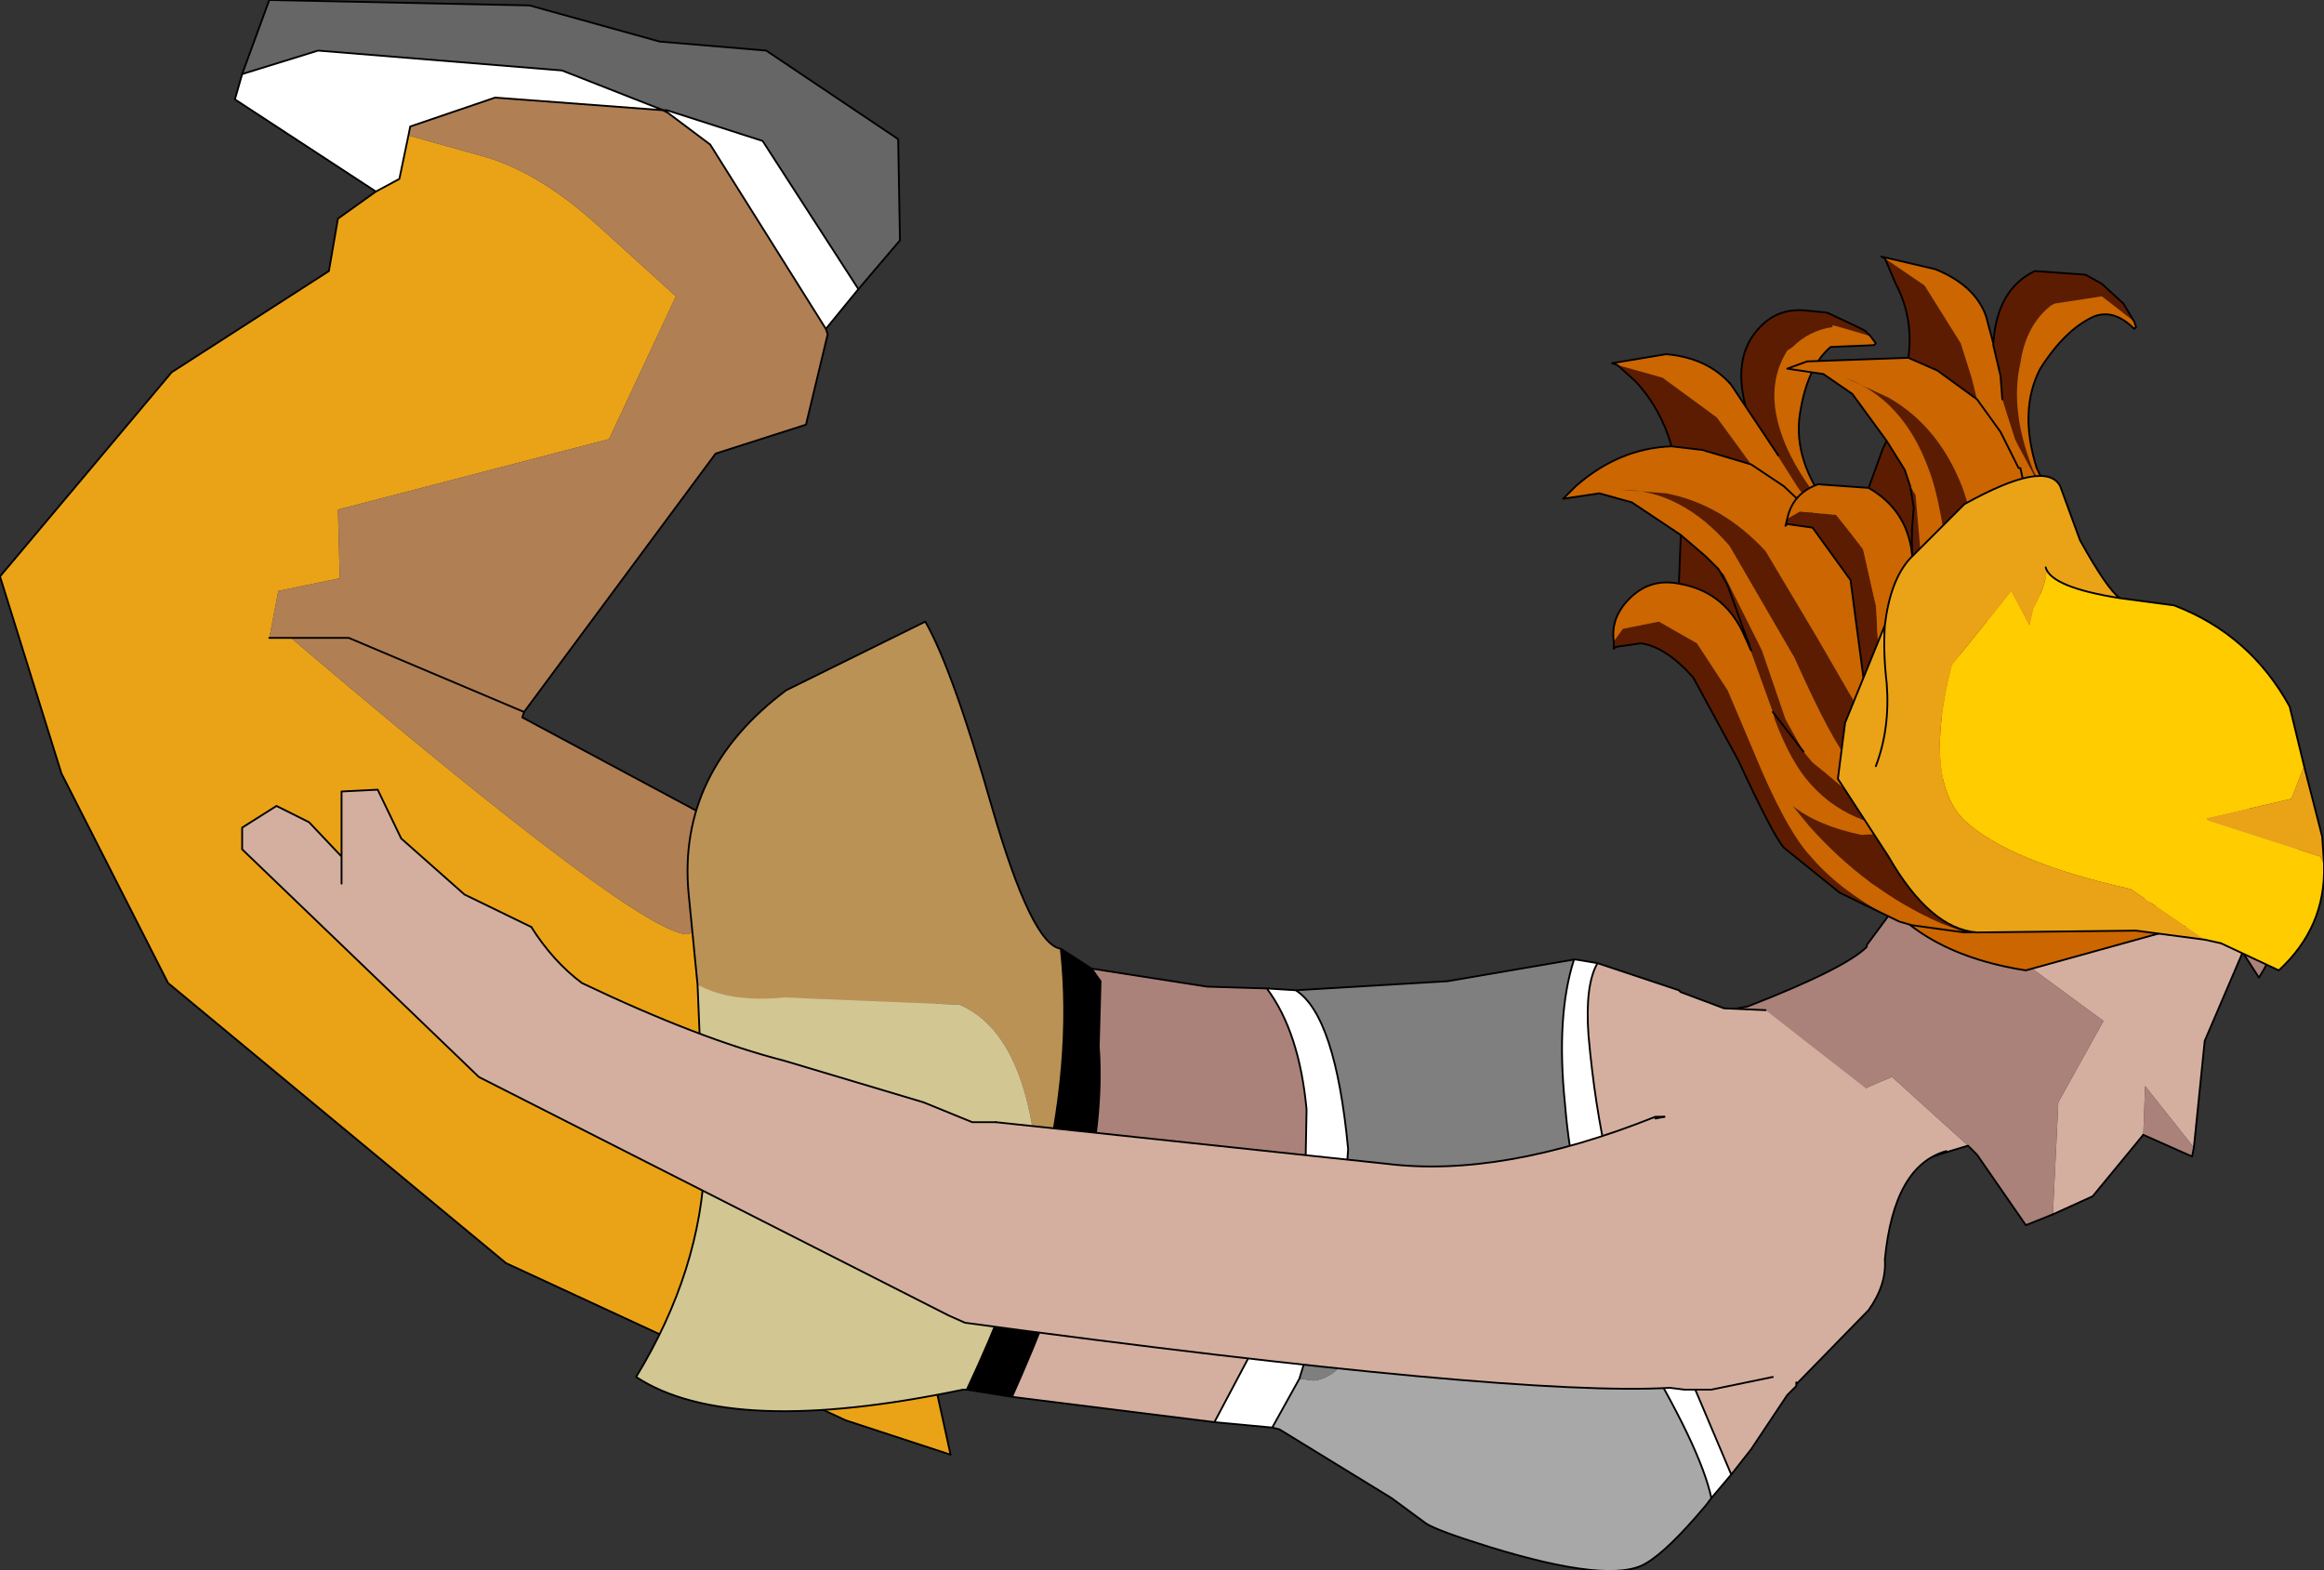 <?xml version="1.0" encoding="UTF-8" standalone="no"?>
<svg xmlns:xlink="http://www.w3.org/1999/xlink" height="43.45px" width="64.3px" xmlns="http://www.w3.org/2000/svg">
  <rect width="100%" height="100%" fill="#333333" stroke="none"/>
  <g transform="matrix(1.0, 0.0, 0.0, 1.0, 29.8, 135.8)">
    <path d="M-18.5 -132.05 L-18.75 -130.85 -19.4 -130.5 -23.3 -133.05 -23.1 -133.75 -21.0 -134.4 -14.25 -133.85 -11.45 -132.75 -16.1 -133.1 -18.45 -132.3 -18.5 -132.05 M-6.05 -127.8 L-6.95 -126.7 -10.15 -131.8 -11.35 -132.7 -11.35 -132.75 -8.7 -131.9 -6.05 -127.8" fill="#ffffff" fill-rule="evenodd" stroke="none"/>
    <path d="M-23.1 -133.75 L-22.35 -135.8 -15.15 -135.65 -11.55 -134.65 -8.6 -134.4 -4.95 -131.95 -4.9 -129.15 -6.05 -127.8 -8.7 -131.9 -11.35 -132.75 -11.35 -132.7 -11.45 -132.75 -11.35 -132.75 -11.45 -132.75 -14.25 -133.85 -21.0 -134.4 -23.1 -133.75 M-6.95 -126.7 L-6.9 -126.55 -6.95 -126.7" fill="#666666" fill-rule="evenodd" stroke="none"/>
    <path d="M-4.4 -99.65 L-3.5 -95.55 -6.4 -96.5 -15.8 -100.85 -25.15 -108.6 -28.1 -114.4 -29.8 -119.85 -25.05 -125.5 -20.7 -128.3 -20.45 -129.75 -19.4 -130.5 -18.75 -130.85 -18.5 -132.05 -16.35 -131.45 Q-14.85 -131.0 -13.25 -129.55 L-11.1 -127.6 -12.95 -123.65 -20.45 -121.7 -20.4 -119.8 -22.1 -119.45 -22.35 -118.15 -21.75 -118.15 Q-12.0 -109.85 -10.75 -109.95 L-10.0 -110.35 -9.95 -109.8 -10.25 -107.35 Q-8.55 -109.1 -7.95 -109.15 L-4.35 -100.75 -4.4 -100.15 -4.4 -99.65 M-11.45 -132.75 L-11.35 -132.7 -11.45 -132.75" fill="#eaa317" fill-rule="evenodd" stroke="none"/>
    <path d="M-4.35 -100.75 L-7.95 -109.15 Q-8.55 -109.1 -10.25 -107.35 L-9.95 -109.8 -10.0 -110.35 -10.75 -109.95 Q-12.0 -109.85 -21.75 -118.15 L-22.35 -118.15 -22.1 -119.45 -20.4 -119.8 -20.45 -121.7 -12.95 -123.65 -11.1 -127.6 -13.25 -129.55 Q-14.85 -131.0 -16.35 -131.45 L-18.5 -132.05 -18.45 -132.3 -16.1 -133.1 -11.45 -132.75 -11.35 -132.7 -10.15 -131.8 -6.95 -126.7 -6.9 -126.55 -7.5 -124.05 -10.0 -123.25 -15.3 -116.1 -15.35 -115.95 -10.5 -113.35 -4.35 -111.7 -2.55 -112.05 -4.15 -107.15 -4.35 -100.75 M-21.75 -118.15 L-20.15 -118.15 -15.3 -116.1 -20.15 -118.15 -21.75 -118.15" fill="#b07f54" fill-rule="evenodd" stroke="none"/>
    <path d="M-19.4 -130.5 L-20.45 -129.75 -20.7 -128.3 -25.05 -125.5 -29.8 -119.85 -28.1 -114.4 -25.15 -108.6 -15.8 -100.85 -6.4 -96.5 -3.5 -95.55 -4.4 -99.65 M-21.75 -118.15 L-22.35 -118.15 M-23.1 -133.75 L-22.35 -135.8 -15.15 -135.65 -11.55 -134.65 -8.6 -134.4 -4.95 -131.95 -4.9 -129.15 -6.05 -127.8 -6.95 -126.7 -6.9 -126.55 -7.5 -124.05 -10.0 -123.25 -15.3 -116.1 -15.35 -115.95 -10.5 -113.35 -4.35 -111.7 -2.55 -112.05 -4.15 -107.15 M-11.35 -132.7 L-10.15 -131.8 -6.95 -126.7 -6.9 -126.55 M-11.45 -132.75 L-11.35 -132.7 M-15.3 -116.1 L-20.15 -118.15 -21.75 -118.15" fill="none" stroke="#000000" stroke-linecap="round" stroke-linejoin="round" stroke-width="0.05"/>
    <path d="M-4.4 -99.65 L-4.4 -100.15 M-18.5 -132.05 L-18.75 -130.85 -19.4 -130.5 -23.3 -133.05 -23.1 -133.75 -21.0 -134.4 -14.25 -133.85 -11.45 -132.75 -11.35 -132.7 M-4.15 -107.15 L-4.35 -100.75 M-18.5 -132.05 L-18.45 -132.3 -16.1 -133.1 -11.45 -132.75 -11.35 -132.75 -8.7 -131.9 -6.05 -127.8" fill="none" stroke="#000000" stroke-linecap="round" stroke-linejoin="round" stroke-width="0.05"/>
    <path d="M33.0 -109.15 L33.05 -109.2 33.0 -109.15 M29.35 -117.9 L29.45 -117.9 29.35 -117.85 29.35 -117.9" fill="#993300" fill-rule="evenodd" stroke="none"/>
    <path d="M19.8 -103.95 Q19.9 -104.95 22.55 -106.0 L24.65 -104.1 Q21.45 -103.15 20.75 -102.45 L19.8 -103.95 M27.0 -102.2 L27.15 -105.3 28.4 -107.55 25.95 -109.35 Q28.35 -111.8 27.85 -111.9 27.4 -111.9 28.7 -113.2 L31.35 -111.1 32.25 -109.45 31.2 -107.0 30.9 -104.05 29.55 -105.75 29.5 -104.4 28.1 -102.7 27.0 -102.2" fill="#d4af9f" fill-rule="evenodd" stroke="none"/>
    <path d="M19.8 -103.95 L19.0 -105.05 16.6 -107.6 18.55 -107.95 Q21.25 -109.0 21.85 -109.6 L21.85 -109.65 22.7 -110.8 23.0 -111.0 Q24.5 -112.1 27.05 -114.95 L27.05 -114.9 27.15 -114.95 27.1 -114.95 27.6 -115.55 27.6 -115.5 27.85 -115.5 28.0 -115.45 29.15 -114.9 29.2 -114.95 30.5 -114.35 30.5 -114.3 30.5 -114.35 33.85 -112.8 33.75 -111.45 33.7 -111.35 33.65 -111.3 33.7 -111.2 33.75 -111.1 33.7 -110.2 33.7 -110.15 33.35 -109.7 33.25 -109.65 33.2 -109.7 33.2 -109.65 33.15 -109.6 33.05 -109.2 33.0 -109.15 32.95 -109.1 32.9 -109.1 32.85 -109.0 32.7 -108.75 32.25 -109.45 31.35 -111.1 28.7 -113.2 Q27.4 -111.9 27.85 -111.9 28.35 -111.8 25.95 -109.35 L28.4 -107.55 27.15 -105.3 27.0 -102.2 26.25 -101.9 24.9 -103.85 24.65 -104.1 22.55 -106.0 Q19.9 -104.95 19.8 -103.95 M29.5 -104.4 L29.55 -105.75 30.9 -104.05 30.85 -103.8 29.5 -104.4" fill="#aa827a" fill-rule="evenodd" stroke="none"/>
    <path d="M27.0 -102.2 L28.1 -102.7 29.5 -104.4 M30.9 -104.05 L31.2 -107.0 32.25 -109.45" fill="none" stroke="#000000" stroke-linecap="round" stroke-linejoin="round" stroke-width="0.05"/>
    <path d="M27.05 -114.95 Q24.5 -112.1 23.0 -111.0 L22.7 -110.8 21.85 -109.65 21.85 -109.6 Q21.25 -109.0 18.55 -107.95 L16.6 -107.6 19.0 -105.05 19.8 -103.95 20.75 -102.45 Q21.45 -103.15 24.65 -104.1 L24.9 -103.85 26.25 -101.9 27.0 -102.2 M32.25 -109.45 L32.7 -108.75 32.85 -109.0 32.9 -109.1 32.95 -109.1 33.0 -109.15 33.05 -109.2 33.15 -109.6 33.2 -109.65 33.2 -109.7 33.25 -109.65 33.35 -109.7 33.7 -110.15 33.7 -110.2 33.75 -111.1 33.7 -111.2 33.65 -111.3 33.7 -111.35 33.75 -111.45 33.85 -112.8 30.5 -114.35 30.5 -114.3 30.5 -114.35 29.2 -114.95 29.15 -114.9 28.0 -115.45 27.85 -115.5 27.6 -115.5 M27.6 -115.55 L27.1 -114.95 27.05 -114.95 M27.85 -115.5 L27.6 -115.55 M16.6 -107.6 L16.55 -107.6 16.6 -107.6 M29.5 -104.4 L30.85 -103.8 30.9 -104.05" fill="none" stroke="#000000" stroke-linecap="round" stroke-linejoin="round" stroke-width="0.05"/>
    <path d="M21.85 -111.6 L21.7 -111.85 28.45 -111.15 31.3 -110.35 26.25 -108.95 Q23.05 -109.45 21.85 -111.6" fill="#cc6600" fill-rule="evenodd" stroke="none"/>
    <path d="M21.85 -111.6 L21.7 -111.85 28.45 -111.15 31.3 -110.35 26.25 -108.95 Q23.05 -109.45 21.85 -111.6 Z" fill="none" stroke="#000000" stroke-linecap="round" stroke-linejoin="round" stroke-width="0.05"/>
    <path d="M26.2 -118.1 L26.4 -118.0 26.4 -117.0 26.35 -116.7 Q25.6 -116.95 24.85 -117.45 L22.65 -119.15 Q23.6 -118.65 24.5 -118.3 L26.2 -118.1 M26.25 -116.0 L26.2 -115.55 26.25 -114.3 26.3 -113.5 26.3 -113.35 26.35 -113.15 26.35 -112.95 Q26.35 -112.35 26.6 -111.7 L26.95 -110.85 Q25.9 -110.0 24.55 -110.0 L23.9 -110.25 Q21.85 -111.15 20.25 -112.95 L19.8 -113.5 Q20.5 -112.95 21.7 -112.7 L24.65 -112.85 23.8 -112.8 Q21.5 -112.75 20.3 -114.1 19.75 -114.7 19.3 -115.9 L19.25 -116.1 18.6 -117.9 18.6 -117.95 18.45 -118.35 18.2 -119.05 18.45 -118.35 18.65 -117.8 18.4 -118.35 Q17.85 -119.45 16.65 -119.65 L16.7 -120.85 16.7 -121.0 17.4 -120.4 17.75 -120.05 17.9 -119.9 18.95 -117.8 19.6 -115.9 20.1 -115.0 20.35 -114.7 20.6 -114.5 21.2 -114.0 Q21.75 -113.6 23.0 -113.6 22.05 -114.0 21.4 -114.7 20.9 -115.25 19.85 -117.6 L18.05 -120.7 Q16.7 -122.25 15.05 -122.25 L16.3 -122.15 Q17.85 -121.85 19.05 -120.55 L20.45 -118.2 21.55 -116.3 Q22.85 -114.85 24.75 -114.95 L24.6 -115.05 Q24.05 -115.35 23.6 -115.8 22.75 -116.75 22.65 -117.25 L22.6 -117.35 21.85 -119.4 23.05 -117.8 Q23.85 -116.9 24.95 -116.45 25.6 -116.1 26.25 -116.0 M18.5 -124.55 Q18.1 -126.05 19.0 -126.85 19.5 -127.3 20.25 -127.2 L20.75 -127.15 21.5 -126.8 21.8 -126.65 21.95 -126.5 21.1 -126.75 20.9 -126.8 20.9 -126.75 Q20.25 -126.65 19.8 -126.2 L19.65 -126.1 Q19.15 -125.3 19.35 -124.3 19.6 -123.05 20.8 -121.65 L21.95 -120.5 Q20.95 -121.2 20.1 -122.1 L19.95 -122.3 19.0 -123.8 18.5 -124.55 M14.95 -125.7 L16.2 -125.35 17.7 -124.25 18.25 -123.5 18.65 -122.95 17.3 -123.35 16.45 -123.45 Q16.15 -124.5 15.45 -125.25 L14.95 -125.7 M19.4 -123.2 L19.0 -123.8 19.4 -123.2 M22.75 -110.3 L21.1 -111.1 19.55 -112.35 Q19.25 -112.7 18.3 -114.75 L17.05 -117.05 Q16.3 -117.9 15.6 -118.0 L14.9 -117.9 14.85 -117.85 14.85 -118.05 15.1 -118.4 16.1 -118.6 17.15 -118.0 18.0 -116.7 18.7 -115.05 Q19.6 -112.85 20.3 -112.1 21.2 -111.05 22.75 -110.3 M19.25 -116.1 L20.1 -115.0 19.25 -116.1 M18.2 -119.05 L18.0 -119.6 17.75 -120.05 18.0 -119.6 18.2 -119.05" fill="#5c1c01" fill-rule="evenodd" stroke="none"/>
    <path d="M21.95 -126.5 L22.1 -126.3 22.05 -126.25 20.85 -126.2 Q20.2 -125.65 20.0 -124.35 19.8 -123.05 20.85 -121.7 21.45 -120.9 22.4 -120.2 L23.1 -119.7 23.85 -119.25 Q25.45 -118.3 26.2 -118.1 L24.5 -118.3 Q23.6 -118.65 22.65 -119.15 L24.85 -117.45 Q25.6 -116.95 26.35 -116.7 L26.25 -116.0 Q25.6 -116.1 24.95 -116.45 23.85 -116.9 23.05 -117.8 L21.85 -119.4 21.8 -119.4 Q21.3 -120.6 20.45 -121.55 L20.4 -121.55 19.55 -122.35 18.65 -122.95 19.55 -122.35 20.4 -121.55 20.45 -121.55 Q21.3 -120.6 21.8 -119.4 L21.85 -119.4 22.6 -117.35 22.65 -117.25 Q22.75 -116.75 23.6 -115.8 24.05 -115.35 24.6 -115.05 L24.75 -114.95 Q22.85 -114.85 21.55 -116.3 L20.45 -118.2 19.05 -120.55 Q17.85 -121.85 16.3 -122.15 L15.05 -122.25 Q16.7 -122.25 18.05 -120.7 L19.85 -117.6 Q20.9 -115.25 21.4 -114.7 22.05 -114.0 23.0 -113.6 21.75 -113.6 21.2 -114.0 L20.6 -114.5 20.35 -114.7 20.1 -115.0 19.6 -115.9 18.95 -117.8 17.9 -119.9 17.75 -120.05 17.4 -120.4 16.7 -121.0 15.35 -121.9 14.45 -122.15 13.45 -122.0 13.8 -122.35 Q15.0 -123.4 16.45 -123.45 L17.3 -123.35 18.65 -122.95 18.25 -123.5 17.7 -124.25 16.2 -125.35 14.95 -125.7 14.8 -125.75 16.3 -126.0 Q17.45 -125.9 18.1 -125.15 L18.5 -124.55 19.0 -123.8 19.95 -122.3 20.1 -122.1 Q20.95 -121.2 21.95 -120.5 L20.8 -121.65 Q19.6 -123.05 19.35 -124.3 19.15 -125.3 19.65 -126.1 L19.8 -126.2 Q20.25 -126.65 20.9 -126.75 L20.9 -126.8 21.1 -126.75 21.95 -126.5 M24.55 -110.0 L23.1 -110.2 22.75 -110.3 Q21.2 -111.05 20.3 -112.1 19.6 -112.85 18.7 -115.05 L18.0 -116.7 17.15 -118.0 16.1 -118.6 15.1 -118.4 14.85 -118.05 Q14.75 -118.75 15.35 -119.3 15.9 -119.8 16.65 -119.65 17.85 -119.45 18.4 -118.35 L18.65 -117.8 18.6 -117.9 18.65 -117.8 18.45 -118.35 18.6 -117.95 18.6 -117.9 19.25 -116.1 19.3 -115.9 Q19.75 -114.7 20.3 -114.1 21.5 -112.75 23.8 -112.8 L24.65 -112.85 21.7 -112.7 Q20.5 -112.95 19.8 -113.5 L20.25 -112.95 Q21.85 -111.15 23.9 -110.25 L24.55 -110.0" fill="#cc6600" fill-rule="evenodd" stroke="none"/>
    <path d="M21.95 -126.5 L22.1 -126.3 22.05 -126.25 20.85 -126.2 Q20.2 -125.65 20.0 -124.35 19.8 -123.05 20.85 -121.7 21.45 -120.9 22.4 -120.2 L23.1 -119.7 23.85 -119.25 Q25.45 -118.3 26.2 -118.1 L26.4 -118.0 26.4 -117.0 26.35 -116.7 26.25 -116.0 26.2 -115.55 26.25 -114.3 26.3 -113.5 26.3 -113.35 26.35 -113.15 26.35 -112.95 Q26.35 -112.35 26.6 -111.7 L26.95 -110.85 27.15 -111.05 M18.5 -124.55 Q18.1 -126.05 19.0 -126.85 19.5 -127.3 20.25 -127.2 L20.75 -127.15 21.5 -126.8 21.8 -126.65 21.95 -126.5 M19.0 -123.8 L18.5 -124.55 18.1 -125.15 Q17.45 -125.9 16.3 -126.0 L14.8 -125.75 14.95 -125.7 15.45 -125.25 Q16.15 -124.5 16.45 -123.45 L17.3 -123.35 18.65 -122.95 19.55 -122.35 20.4 -121.55 20.45 -121.55 Q21.3 -120.6 21.8 -119.4 L21.85 -119.4 22.6 -117.35 22.65 -117.25 M19.0 -123.8 L19.4 -123.2 M26.95 -110.85 L27.0 -110.8 M26.95 -110.85 Q25.9 -110.0 24.55 -110.0 L23.1 -110.2 22.75 -110.3 21.1 -111.1 19.55 -112.35 Q19.25 -112.7 18.3 -114.75 L17.05 -117.05 Q16.3 -117.9 15.6 -118.0 L14.9 -117.9 14.85 -117.85 14.85 -118.05 Q14.75 -118.75 15.35 -119.3 15.9 -119.8 16.65 -119.65 L16.7 -120.85 16.7 -121.0 15.35 -121.9 14.45 -122.15 13.45 -122.0 13.8 -122.35 Q15.0 -123.4 16.45 -123.45 M18.6 -117.9 L18.65 -117.8 18.4 -118.35 Q17.85 -119.45 16.65 -119.65 M20.1 -115.0 L19.25 -116.1 M17.75 -120.05 L18.0 -119.6 18.2 -119.05 M18.6 -117.95 L18.6 -117.9 M17.75 -120.05 L17.4 -120.4 16.7 -121.0 M18.65 -117.8 L18.45 -118.35" fill="none" stroke="#000000" stroke-linecap="round" stroke-linejoin="round" stroke-width="0.05"/>
    <path d="M18.2 -119.05 L18.45 -118.35 18.6 -117.95" fill="none" stroke="#000000" stroke-linecap="round" stroke-linejoin="round" stroke-width="0.05"/>
    <path d="M29.65 -115.6 L29.4 -115.15 29.1 -113.95 28.85 -113.25 28.85 -113.05 28.7 -112.85 28.75 -112.45 29.1 -111.6 29.55 -111.0 29.5 -110.9 29.3 -110.85 28.8 -110.7 25.95 -110.5 25.5 -111.0 Q23.85 -112.55 22.95 -114.8 L22.75 -115.45 Q23.25 -114.65 24.25 -114.05 25.55 -113.3 27.05 -113.2 26.65 -113.25 26.25 -113.45 24.1 -114.2 23.45 -115.85 23.15 -116.6 23.05 -117.9 L23.1 -118.05 23.55 -116.7 23.1 -118.05 23.15 -119.95 23.15 -120.05 23.1 -120.5 23.15 -119.95 23.1 -120.5 Q22.95 -121.7 21.9 -122.3 L22.3 -123.4 22.4 -123.6 22.9 -122.8 23.05 -122.35 23.2 -122.1 23.4 -119.8 23.4 -117.75 23.55 -116.7 23.7 -116.4 23.8 -116.15 24.25 -115.45 25.8 -114.45 Q25.0 -115.2 24.6 -116.1 L24.2 -119.3 Q23.95 -121.85 23.55 -122.85 22.85 -124.75 21.25 -125.35 L22.45 -124.8 Q23.85 -124.0 24.5 -122.3 24.85 -121.35 25.0 -119.65 L25.35 -117.5 Q26.05 -115.7 27.85 -115.1 L27.7 -115.25 27.1 -116.35 Q26.7 -117.5 26.75 -118.05 L26.7 -118.1 26.65 -120.25 27.25 -118.4 Q27.75 -117.3 28.6 -116.4 L29.65 -115.6 M24.4 -111.45 Q23.7 -112.0 23.15 -112.8 22.45 -113.6 22.1 -114.45 L21.75 -117.1 21.4 -119.75 20.35 -121.2 19.65 -121.3 19.6 -121.25 19.65 -121.45 20.0 -121.65 21.0 -121.55 21.75 -120.6 22.1 -119.05 22.2 -117.35 Q22.3 -114.95 22.65 -113.95 23.25 -112.65 24.4 -111.45 M23.0 -125.9 Q23.15 -127.0 22.65 -127.95 L22.35 -128.65 23.45 -127.9 24.45 -126.3 24.75 -125.35 24.9 -124.75 23.8 -125.55 23.0 -125.9 M25.35 -126.3 Q25.45 -127.8 26.5 -128.3 L27.9 -128.2 28.35 -127.95 28.95 -127.4 29.1 -127.15 29.25 -126.9 28.55 -127.45 28.35 -127.6 27.05 -127.4 26.95 -127.35 Q26.25 -126.8 26.1 -125.75 25.8 -124.45 26.45 -122.8 L27.2 -121.3 26.05 -123.45 25.95 -123.65 25.6 -124.75 25.55 -125.4 25.35 -126.25 25.35 -126.3 M30.3 -117.55 L30.55 -117.4 30.1 -116.5 29.95 -116.2 28.85 -117.4 27.4 -119.8 Q28.05 -119.0 28.85 -118.35 29.7 -117.7 30.3 -117.55 M23.05 -122.35 L23.15 -121.75 23.1 -121.15 23.15 -121.75 23.05 -122.35 M23.1 -121.15 L23.1 -120.5 23.1 -121.15" fill="#5c1c01" fill-rule="evenodd" stroke="none"/>
    <path d="M25.95 -110.5 L24.65 -111.25 24.4 -111.45 Q23.25 -112.65 22.65 -113.95 22.3 -114.95 22.2 -117.35 L22.1 -119.05 21.75 -120.6 21.0 -121.55 20.0 -121.65 19.65 -121.45 Q19.8 -122.15 20.5 -122.4 L21.9 -122.3 Q22.95 -121.7 23.1 -120.5 L23.15 -119.95 23.1 -118.05 23.05 -117.9 Q23.15 -116.6 23.45 -115.85 24.1 -114.2 26.25 -113.45 26.65 -113.25 27.05 -113.2 25.55 -113.3 24.25 -114.05 23.25 -114.65 22.75 -115.45 L22.95 -114.8 Q23.85 -112.55 25.5 -111.0 L25.95 -110.5 M22.4 -123.6 L21.45 -124.9 20.65 -125.45 19.65 -125.6 20.2 -125.8 23.0 -125.9 23.8 -125.55 24.9 -124.75 25.55 -123.85 26.05 -122.85 26.1 -122.85 26.65 -120.3 26.65 -120.25 26.65 -120.3 26.1 -122.85 26.05 -122.85 25.55 -123.85 24.9 -124.75 24.75 -125.35 24.45 -126.3 23.45 -127.9 22.35 -128.65 22.25 -128.7 23.75 -128.35 Q24.85 -127.9 25.15 -127.05 L25.35 -126.3 25.35 -126.25 25.55 -125.4 25.6 -124.75 25.95 -123.65 26.05 -123.45 27.2 -121.3 26.45 -122.8 Q25.8 -124.45 26.1 -125.75 26.25 -126.8 26.95 -127.35 L27.05 -127.4 28.35 -127.6 28.55 -127.45 29.25 -126.9 29.3 -126.75 29.25 -126.7 Q28.7 -127.25 28.15 -127.05 27.35 -126.7 26.65 -125.6 26.05 -124.45 26.55 -122.85 L27.5 -120.85 27.9 -120.2 28.0 -120.1 28.55 -119.4 Q29.75 -117.95 30.3 -117.55 29.7 -117.7 28.85 -118.35 28.05 -119.0 27.4 -119.8 L28.85 -117.4 29.95 -116.2 29.65 -115.6 28.6 -116.4 Q27.75 -117.3 27.25 -118.4 L26.65 -120.25 26.7 -118.1 26.75 -118.05 Q26.7 -117.5 27.1 -116.35 L27.7 -115.25 27.85 -115.1 Q26.05 -115.7 25.35 -117.5 L25.0 -119.65 Q24.85 -121.35 24.5 -122.3 23.85 -124.0 22.45 -124.8 L21.25 -125.35 Q22.85 -124.75 23.55 -122.85 23.95 -121.85 24.2 -119.3 L24.6 -116.1 Q25.0 -115.2 25.8 -114.45 L24.25 -115.45 23.8 -116.15 23.7 -116.4 23.55 -116.7 23.4 -117.75 23.4 -119.8 23.2 -122.1 23.05 -122.35 22.9 -122.8 22.4 -123.6 M23.1 -120.5 L23.15 -120.05 23.15 -119.95 23.1 -120.5 M23.15 -119.95 L23.1 -119.9 23.15 -119.95 23.1 -119.9 23.15 -119.95" fill="#cc6600" fill-rule="evenodd" stroke="none"/>
    <path d="M29.65 -115.6 L29.4 -115.15 29.1 -113.95 28.85 -113.25 28.85 -113.05 28.7 -112.85 28.75 -112.45 29.1 -111.6 29.55 -111.0 29.5 -110.9 29.3 -110.85 28.8 -110.7 25.95 -110.5 24.65 -111.25 24.4 -111.45 Q23.7 -112.0 23.15 -112.8 22.45 -113.6 22.1 -114.45 L21.75 -117.1 21.4 -119.75 20.35 -121.2 19.65 -121.3 19.6 -121.25 19.65 -121.45 Q19.8 -122.15 20.5 -122.4 L21.9 -122.3 22.3 -123.4 22.4 -123.6 21.45 -124.9 20.65 -125.45 19.65 -125.6 20.2 -125.8 23.0 -125.9 Q23.15 -127.0 22.65 -127.95 L22.35 -128.65 22.25 -128.7 23.75 -128.35 Q24.85 -127.9 25.15 -127.05 L25.35 -126.3 Q25.45 -127.8 26.5 -128.3 L27.9 -128.2 28.35 -127.95 28.95 -127.4 29.1 -127.15 29.25 -126.9 29.3 -126.75 29.25 -126.7 Q28.7 -127.25 28.15 -127.05 27.35 -126.7 26.65 -125.6 26.05 -124.45 26.55 -122.85 L27.5 -120.85 27.9 -120.2 M28.0 -120.1 L28.55 -119.4 Q29.75 -117.95 30.3 -117.55 L30.55 -117.4 30.1 -116.5 29.95 -116.2 29.65 -115.6 M26.65 -120.25 L26.7 -118.1 26.75 -118.05 M23.55 -116.7 L23.1 -118.05 M26.65 -120.25 L26.65 -120.3 26.1 -122.85 26.05 -122.85 25.55 -123.85 24.9 -124.75 23.8 -125.55 23.0 -125.9 M25.6 -124.75 L25.55 -125.4 25.35 -126.25 25.35 -126.3 M23.1 -120.5 L23.15 -119.95 23.1 -119.9 23.15 -119.95 23.15 -120.05 M23.1 -121.15 L23.15 -121.75 23.05 -122.35 22.9 -122.8 22.4 -123.6 M23.15 -119.95 L23.1 -120.5 Q22.95 -121.7 21.9 -122.3" fill="none" stroke="#000000" stroke-linecap="round" stroke-linejoin="round" stroke-width="0.05"/>
    <path d="M23.15 -120.05 L23.1 -120.5 23.1 -121.15" fill="none" stroke="#000000" stroke-linecap="round" stroke-linejoin="round" stroke-width="0.05"/>
    <path d="M28.85 -119.25 L30.35 -119.05 Q32.45 -118.25 33.55 -116.25 L33.95 -114.6 33.6 -113.7 31.25 -113.15 31.3 -113.1 34.4 -112.1 34.5 -111.9 34.5 -111.85 Q34.55 -110.15 33.25 -108.95 L31.65 -109.7 31.2 -109.8 29.15 -111.2 Q25.8 -111.95 24.55 -113.1 23.4 -114.25 24.2 -117.4 L25.85 -119.45 26.35 -118.5 26.45 -118.95 Q26.9 -119.8 26.8 -120.1 26.95 -119.55 28.85 -119.25" fill="#ffcc00" fill-rule="evenodd" stroke="none"/>
    <path d="M31.2 -109.8 L29.3 -110.05 24.9 -110.0 Q23.6 -110.1 22.45 -112.1 L21.05 -114.25 21.25 -115.8 22.35 -118.5 Q22.5 -119.75 23.05 -120.35 L24.55 -121.85 Q26.8 -123.1 27.2 -122.35 L27.75 -120.85 Q28.5 -119.5 28.85 -119.25 26.95 -119.55 26.8 -120.1 26.9 -119.8 26.45 -118.95 L26.35 -118.5 25.85 -119.45 24.2 -117.4 Q23.4 -114.25 24.55 -113.1 25.8 -111.95 29.15 -111.2 L31.2 -109.8 M33.95 -114.6 L34.45 -112.65 34.5 -111.9 34.4 -112.1 31.3 -113.1 31.25 -113.15 33.6 -113.7 33.95 -114.6 M22.1 -114.6 Q22.5 -115.65 22.4 -116.9 22.3 -117.75 22.35 -118.5 22.3 -117.75 22.4 -116.9 22.5 -115.65 22.1 -114.6" fill="#eaa317" fill-rule="evenodd" stroke="none"/>
    <path d="M31.65 -109.7 L31.2 -109.8" fill="none" stroke="#000000" stroke-linecap="round" stroke-linejoin="round" stroke-width="0.05"/>
    <path d="M31.2 -109.8 L29.3 -110.05 24.9 -110.0 Q23.6 -110.1 22.45 -112.1 L21.05 -114.25 21.25 -115.8 22.35 -118.5 Q22.5 -119.75 23.05 -120.35 L24.55 -121.85 Q26.8 -123.1 27.2 -122.35 L27.75 -120.85 Q28.5 -119.5 28.85 -119.25 L30.35 -119.05 Q32.45 -118.25 33.55 -116.25 L33.95 -114.6 34.45 -112.65 34.5 -111.9 34.5 -111.85 Q34.55 -110.15 33.25 -108.95 L31.65 -109.7 M26.8 -120.1 Q26.95 -119.55 28.85 -119.25 M22.35 -118.5 Q22.3 -117.75 22.4 -116.9 22.5 -115.65 22.1 -114.6" fill="none" stroke="#000000" stroke-linecap="round" stroke-linejoin="round" stroke-width="0.05"/>
    <path d="M-10.5 -108.55 L-10.75 -111.1 Q-11.05 -114.45 -8.05 -116.7 L-4.2 -118.6 Q-3.45 -117.3 -2.35 -113.45 -1.25 -109.65 -0.45 -109.55 -0.1 -106.4 -1.05 -102.65 L-1.1 -103.5 Q-1.4 -107.2 -3.25 -108.0 L-8.1 -108.2 Q-9.55 -108.05 -10.5 -108.55" fill="#ba9256" fill-rule="evenodd" stroke="none"/>
    <path d="M-3.15 -97.35 Q-9.6 -96.0 -12.2 -97.7 -10.4 -100.65 -10.3 -103.7 L-10.5 -108.55 Q-9.55 -108.05 -8.1 -108.2 L-3.25 -108.0 Q-1.4 -107.2 -1.1 -103.5 L-1.05 -102.65 Q-1.75 -100.1 -3.05 -97.35 L-3.15 -97.35" fill="#d2c693" fill-rule="evenodd" stroke="none"/>
    <path d="M-0.45 -109.55 L0.4 -109.0 0.65 -108.65 0.6 -106.85 Q0.75 -104.85 0.1 -102.2 -0.55 -99.95 -1.8 -97.15 L-3.05 -97.35 Q-1.75 -100.1 -1.05 -102.65 -0.1 -106.4 -0.45 -109.55" fill="#000000" fill-rule="evenodd" stroke="none"/>
    <path d="M5.25 -108.45 L6.05 -108.4 Q7.15 -107.7 7.5 -104.0 L7.35 -102.0 6.95 -100.25 6.15 -97.65 5.4 -96.3 3.8 -96.45 6.0 -100.6 6.3 -102.45 6.35 -105.1 Q6.15 -107.25 5.25 -108.45 M13.8 -109.25 L14.4 -109.15 Q14.05 -108.55 14.15 -107.15 14.5 -103.25 15.6 -100.9 L18.1 -95.0 17.55 -94.35 Q17.25 -95.75 15.5 -98.65 L14.55 -100.6 Q13.7 -102.8 13.5 -105.25 13.25 -107.7 13.75 -109.25 L13.8 -109.25" fill="#ffffff" fill-rule="evenodd" stroke="none"/>
    <path d="M17.55 -94.35 L17.4 -94.15 Q16.35 -92.9 15.75 -92.55 14.8 -91.95 11.4 -93.0 9.95 -93.45 9.65 -93.65 L8.7 -94.35 5.6 -96.25 5.4 -96.3 6.15 -97.65 6.55 -97.6 Q7.55 -97.7 8.25 -99.85 9.05 -101.9 11.0 -102.1 12.15 -102.2 13.45 -101.4 L14.55 -100.6 15.5 -98.65 Q17.25 -95.75 17.55 -94.35" fill="#a8a8a8" fill-rule="evenodd" stroke="none"/>
    <path d="M6.05 -108.4 L10.25 -108.65 13.75 -109.25 Q13.25 -107.7 13.5 -105.25 13.7 -102.8 14.55 -100.6 L13.45 -101.4 Q12.15 -102.2 11.0 -102.1 9.05 -101.9 8.25 -99.85 7.55 -97.7 6.55 -97.6 L6.15 -97.65 6.95 -100.25 7.35 -102.0 7.5 -104.0 Q7.15 -107.7 6.05 -108.4" fill="#7f7f7f" fill-rule="evenodd" stroke="none"/>
    <path d="M14.4 -109.15 L16.65 -108.4 16.7 -108.35 17.9 -107.9 19.05 -107.85 24.05 -103.95 Q22.6 -103.55 22.35 -100.95 22.4 -100.25 21.9 -99.55 L19.9 -97.5 19.9 -97.55 19.9 -97.45 19.65 -97.2 18.65 -95.7 18.1 -95.0 15.6 -100.9 Q14.5 -103.25 14.15 -107.15 14.05 -108.55 14.4 -109.15 M3.8 -96.45 L-1.8 -97.15 Q-0.55 -99.95 0.1 -102.2 L2.5 -102.65 6.3 -102.45 6.0 -100.6 3.8 -96.45" fill="#d4af9f" fill-rule="evenodd" stroke="none"/>
    <path d="M0.4 -109.0 L3.6 -108.5 5.25 -108.45 Q6.15 -107.25 6.35 -105.1 L6.3 -102.45 2.5 -102.65 0.1 -102.2 Q0.75 -104.85 0.6 -106.85 L0.65 -108.65 0.4 -109.0" fill="#aa827a" fill-rule="evenodd" stroke="none"/>
    <path d="M-10.5 -108.55 L-10.75 -111.1 Q-11.05 -114.45 -8.05 -116.7 L-4.2 -118.6 Q-3.45 -117.3 -2.35 -113.45 -1.25 -109.65 -0.45 -109.55 L0.4 -109.0 3.6 -108.5 5.25 -108.45 6.05 -108.4 10.25 -108.65 13.75 -109.25 13.8 -109.25 14.4 -109.15 16.65 -108.4 16.7 -108.35 17.9 -107.9 19.05 -107.85 M24.05 -103.95 Q22.6 -103.55 22.35 -100.95 22.4 -100.25 21.9 -99.55 L19.9 -97.5 19.9 -97.45 19.65 -97.2 18.65 -95.7 18.1 -95.0 17.55 -94.35 17.4 -94.15 Q16.35 -92.9 15.75 -92.55 14.8 -91.95 11.4 -93.0 9.95 -93.45 9.65 -93.65 L8.7 -94.35 5.6 -96.25 5.4 -96.3 3.8 -96.45 -1.8 -97.15 -3.05 -97.35 -3.15 -97.35 Q-9.6 -96.0 -12.2 -97.7 -10.4 -100.65 -10.3 -103.7 L-10.5 -108.55 M-1.1 -103.5 L-1.05 -102.65 Q-0.1 -106.4 -0.45 -109.55 M0.1 -102.2 Q0.75 -104.85 0.6 -106.85 L0.65 -108.65 0.4 -109.0 M18.1 -95.0 L15.6 -100.9 Q14.5 -103.25 14.15 -107.15 14.05 -108.55 14.4 -109.15 M13.75 -109.25 L13.8 -109.25 M13.75 -109.25 Q13.25 -107.7 13.5 -105.25 13.7 -102.8 14.55 -100.6 L15.5 -98.65 Q17.25 -95.75 17.55 -94.35 M-1.8 -97.15 Q-0.55 -99.95 0.1 -102.2 M6.3 -102.45 L6.35 -105.1 Q6.15 -107.25 5.25 -108.45 M-3.15 -97.35 L-3.05 -97.35 Q-1.75 -100.1 -1.05 -102.65 M6.15 -97.65 L6.95 -100.25 7.35 -102.0 7.5 -104.0 Q7.15 -107.7 6.05 -108.4 M5.4 -96.3 L6.15 -97.65 M6.3 -102.45 L6.0 -100.6 3.8 -96.45 M19.9 -97.45 L19.9 -97.55" fill="none" stroke="#000000" stroke-linecap="round" stroke-linejoin="round" stroke-width="0.05"/>
    <path d="M16.8 -97.35 L16.4 -97.4 Q12.1 -97.15 -3.1 -99.2 L-3.55 -99.4 -16.55 -106.0 -23.1 -112.3 -23.1 -112.85 -23.1 -112.9 -22.15 -113.5 -21.25 -113.05 -20.35 -112.1 -20.35 -113.9 -19.35 -113.95 -18.7 -112.6 -16.95 -111.05 -15.1 -110.15 Q-14.5 -109.2 -13.7 -108.6 -10.45 -107.05 -8.1 -106.45 L-4.25 -105.3 -2.9 -104.75 -2.25 -104.75 8.55 -103.6 Q11.75 -103.2 16.0 -104.9 L16.0 -104.85 16.25 -104.9 Q17.15 -104.85 18.55 -104.1 20.4 -103.15 20.55 -101.9 20.6 -101.05 19.5 -98.0 L19.25 -97.95 19.25 -97.7 17.55 -97.35 16.8 -97.35 M-20.35 -111.35 L-20.35 -112.1 -20.35 -111.35" fill="#d4af9f" fill-rule="evenodd" stroke="none"/>
    <path d="M-15.1 -110.15 Q-14.5 -109.2 -13.7 -108.6 -10.45 -107.05 -8.1 -106.45 L-4.25 -105.3 -2.9 -104.75 -2.25 -104.75 M19.25 -97.7 L17.55 -97.35 16.8 -97.35 M16.0 -104.85 L16.25 -104.9" fill="none" stroke="#000000" stroke-linecap="round" stroke-linejoin="round" stroke-width="0.05"/>
    <path d="M16.8 -97.35 L16.4 -97.4 Q12.1 -97.15 -3.1 -99.2 L-3.55 -99.4 -16.55 -106.0 -23.1 -112.3 -23.1 -112.85 -23.1 -112.9 -22.15 -113.5 -21.25 -113.05 -20.35 -112.1 -20.35 -113.9 -19.35 -113.95 -18.7 -112.6 -16.95 -111.05 -15.1 -110.15 M-2.25 -104.75 L8.55 -103.6 Q11.75 -103.2 16.0 -104.9 L16.25 -104.9 M-20.35 -112.1 L-20.35 -111.35" fill="none" stroke="#000000" stroke-linecap="round" stroke-linejoin="round" stroke-width="0.05"/>
  </g>
</svg>

